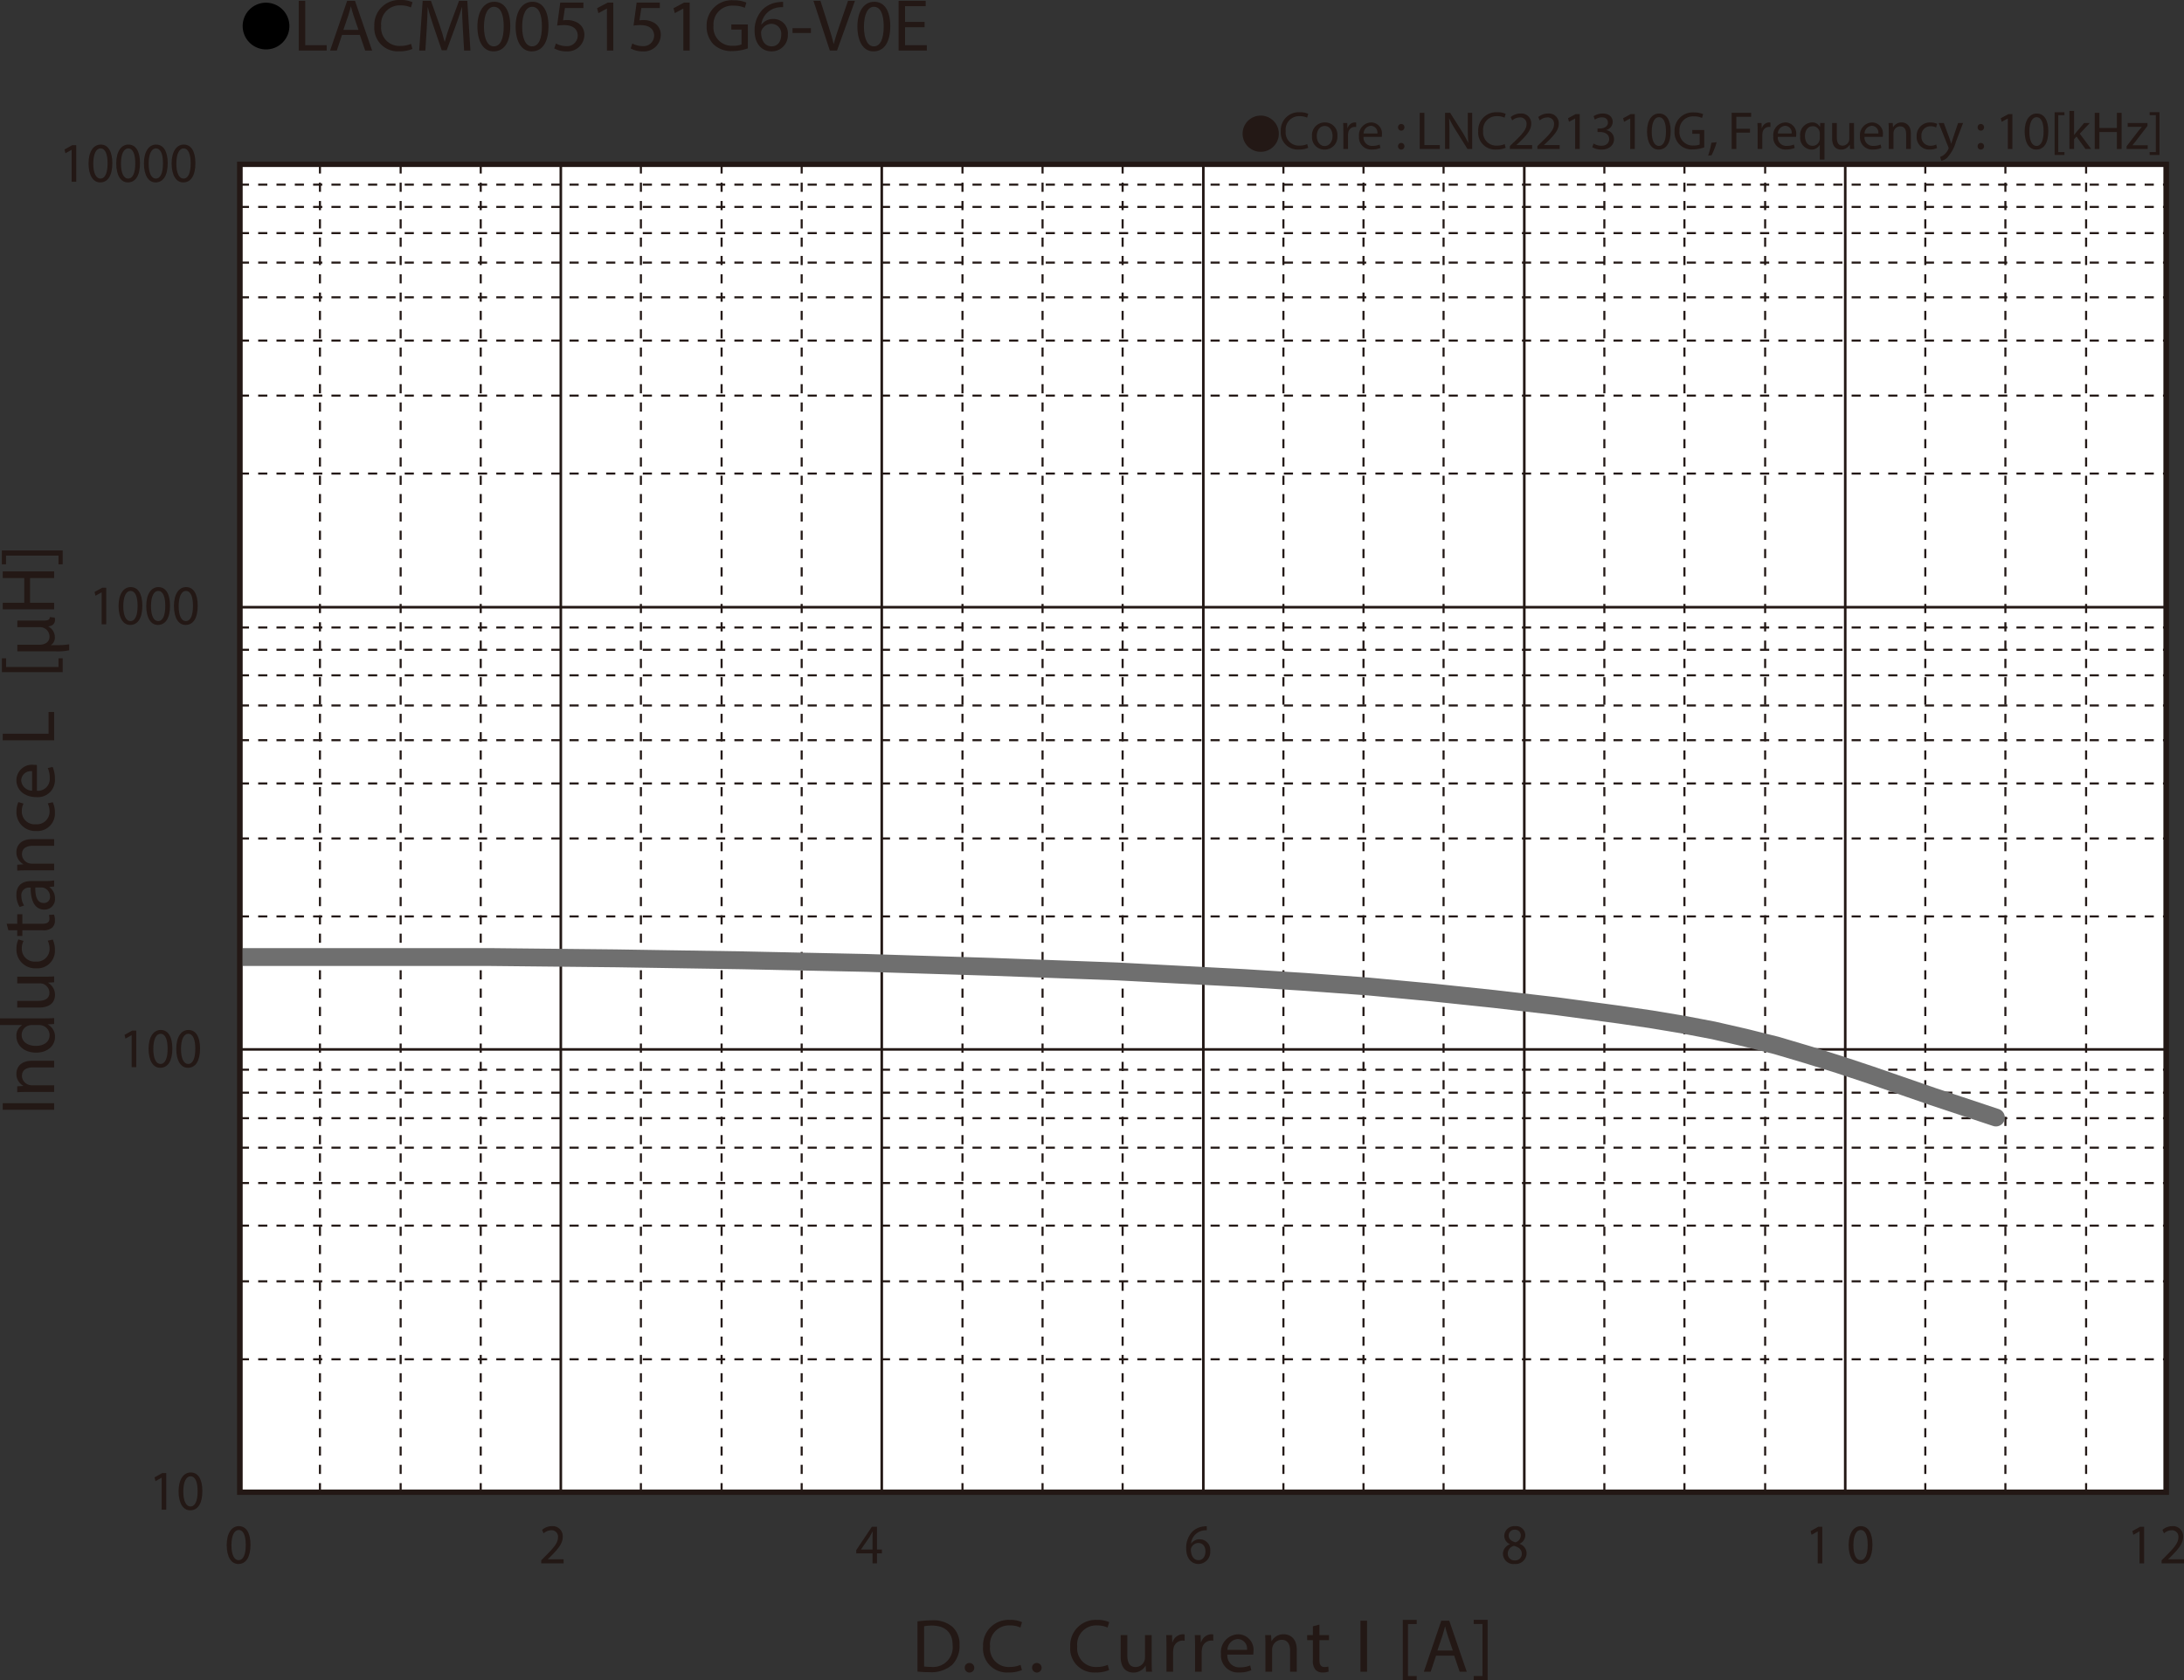 <svg id="レイヤー_1" data-name="レイヤー 1" xmlns="http://www.w3.org/2000/svg" xmlns:xlink="http://www.w3.org/1999/xlink" viewBox="0 0 325.536 250.431">
  <rect x="0" y="0" width="325.536" height="250.431" fill="#333333" stroke="none"/>
  <defs>
    <style>
      .cls-1, .cls-4, .cls-5, .cls-6, .cls-8, .cls-9 {
        fill: none;
      }

      .cls-2 {
        fill: #231815;
      }

      .cls-3 {
        fill: #fff;
      }

      .cls-4, .cls-5, .cls-6, .cls-9 {
        stroke: #231815;
      }

      .cls-4 {
        stroke-miterlimit: 3.864;
        stroke-width: 0.309px;
        stroke-dasharray: 1.365 1.365;
      }

      .cls-5, .cls-6, .cls-8 {
        stroke-linecap: round;
      }

      .cls-5, .cls-8 {
        stroke-linejoin: round;
      }

      .cls-5 {
        stroke-width: 0.386px;
      }

      .cls-6 {
        stroke-miterlimit: 10;
      }

      .cls-6, .cls-9 {
        stroke-width: 0.774px;
      }

      .cls-7 {
        clip-path: url(#clip-path);
      }

      .cls-8 {
        stroke: #6f6f6f;
        stroke-width: 2.661px;
      }
    </style>
    <clipPath id="clip-path" transform="translate(-1.449 -1.671)">
      <rect class="cls-1" x="37.201" y="26.162" width="287.131" height="197.928"/>
    </clipPath>
  </defs>
  <title>CM_DC-Bias3_LACM005151G6-V0E</title>
  <g>
    <path class="cls-2" d="M189.366,18.901a2.698,2.698,0,1,1-2.699,2.698A2.694,2.694,0,0,1,189.366,18.901Z" transform="translate(-1.449 -1.671)"/>
    <path class="cls-2" d="M196.441,23.702a3.452,3.452,0,0,1-1.423.256,2.519,2.519,0,0,1-2.663-2.727,2.682,2.682,0,0,1,2.814-2.831,2.891,2.891,0,0,1,1.279.24l-.167.568a2.54,2.54,0,0,0-1.088-.224,2.004,2.004,0,0,0-2.104,2.223,1.959,1.959,0,0,0,2.071,2.167,2.791,2.791,0,0,0,1.136-.224Z" transform="translate(-1.449 -1.671)"/>
    <path class="cls-2" d="M200.793,21.911a1.892,1.892,0,0,1-1.928,2.055,1.84,1.84,0,0,1-1.855-1.991,1.89,1.89,0,0,1,1.92-2.055A1.833,1.833,0,0,1,200.793,21.911Zm-3.07.04c0,.847.487,1.487,1.175,1.487.671,0,1.175-.631,1.175-1.503,0-.656-.327-1.487-1.159-1.487C198.083,20.448,197.723,21.215,197.723,21.951Z" transform="translate(-1.449 -1.671)"/>
    <path class="cls-2" d="M201.682,21.215c0-.456-.008-.848-.031-1.208h.615l.024.76h.032a1.161,1.161,0,0,1,1.071-.848.764.764,0,0,1,.2.024v.664a1.057,1.057,0,0,0-.24-.024.986.986,0,0,0-.943.903,2.018,2.018,0,0,0-.032.328v2.063h-.696Z" transform="translate(-1.449 -1.671)"/>
    <path class="cls-2" d="M204.69,22.071a1.24,1.24,0,0,0,1.328,1.343,2.54,2.54,0,0,0,1.07-.2l.121.503a3.13,3.13,0,0,1-1.288.24,1.798,1.798,0,0,1-1.903-1.951,1.879,1.879,0,0,1,1.815-2.087,1.639,1.639,0,0,1,1.599,1.823,2.706,2.706,0,0,1-.023.328Zm2.063-.503a1.002,1.002,0,0,0-.976-1.144,1.167,1.167,0,0,0-1.08,1.144Z" transform="translate(-1.449 -1.671)"/>
    <path class="cls-2" d="M209.834,20.647a.476.476,0,1,1,.951,0,.476.476,0,1,1-.951,0Zm0,2.823a.476.476,0,1,1,.951,0,.476.476,0,1,1-.951,0Z" transform="translate(-1.449 -1.671)"/>
    <path class="cls-2" d="M213.066,18.489h.696v4.806h2.303v.584h-2.999Z" transform="translate(-1.449 -1.671)"/>
    <path class="cls-2" d="M216.842,23.878V18.489h.76l1.727,2.727a15.178,15.178,0,0,1,.968,1.751l.016-.008c-.063-.72-.08-1.375-.08-2.215V18.489h.655v5.389h-.703l-1.711-2.734a17.154,17.154,0,0,1-1.008-1.799l-.023.008c.04.68.056,1.327.056,2.223v2.303Z" transform="translate(-1.449 -1.671)"/>
    <path class="cls-2" d="M225.872,23.702a3.452,3.452,0,0,1-1.423.256,2.518,2.518,0,0,1-2.662-2.727,2.682,2.682,0,0,1,2.814-2.831,2.898,2.898,0,0,1,1.279.24l-.168.568a2.535,2.535,0,0,0-1.087-.224,2.004,2.004,0,0,0-2.104,2.223,1.959,1.959,0,0,0,2.07,2.167,2.791,2.791,0,0,0,1.136-.224Z" transform="translate(-1.449 -1.671)"/>
    <path class="cls-2" d="M226.499,23.878v-.432l.551-.536c1.328-1.264,1.928-1.935,1.936-2.719a.927.927,0,0,0-1.031-1.015,1.77,1.77,0,0,0-1.104.439l-.225-.496a2.284,2.284,0,0,1,1.472-.528A1.462,1.462,0,0,1,229.688,20.104c0,.959-.695,1.735-1.791,2.791l-.416.384v.016h2.335v.584Z" transform="translate(-1.449 -1.671)"/>
    <path class="cls-2" d="M230.602,23.878v-.432l.552-.536c1.327-1.264,1.927-1.935,1.935-2.719a.927.927,0,0,0-1.031-1.015,1.772,1.772,0,0,0-1.104.439l-.224-.496a2.284,2.284,0,0,1,1.472-.528,1.462,1.462,0,0,1,1.591,1.511c0,.959-.696,1.735-1.791,2.791l-.416.384v.016h2.335v.584Z" transform="translate(-1.449 -1.671)"/>
    <path class="cls-2" d="M236.233,19.336h-.016l-.904.488-.135-.536,1.135-.608h.6v5.197h-.68Z" transform="translate(-1.449 -1.671)"/>
    <path class="cls-2" d="M238.978,23.07a2.351,2.351,0,0,0,1.151.328c.903,0,1.184-.576,1.176-1.008-.009-.728-.664-1.039-1.344-1.039h-.392v-.528h.392c.512,0,1.159-.264,1.159-.879,0-.416-.264-.784-.911-.784a1.901,1.901,0,0,0-1.039.344l-.185-.512a2.474,2.474,0,0,1,1.359-.4c1.023,0,1.487.608,1.487,1.239a1.292,1.292,0,0,1-.959,1.224v.016a1.354,1.354,0,0,1,1.158,1.335c0,.832-.646,1.559-1.895,1.559a2.642,2.642,0,0,1-1.352-.352Z" transform="translate(-1.449 -1.671)"/>
    <path class="cls-2" d="M244.441,19.336h-.017l-.903.488-.136-.536,1.135-.608h.6v5.197h-.679Z" transform="translate(-1.449 -1.671)"/>
    <path class="cls-2" d="M250.471,21.224c0,1.767-.655,2.742-1.807,2.742-1.016,0-1.703-.951-1.719-2.67,0-1.743.752-2.703,1.807-2.703C249.848,18.593,250.471,19.568,250.471,21.224Zm-2.822.08c0,1.352.416,2.119,1.056,2.119.72,0,1.063-.84,1.063-2.167,0-1.279-.328-2.119-1.056-2.119C248.097,19.137,247.649,19.888,247.649,21.303Z" transform="translate(-1.449 -1.671)"/>
    <path class="cls-2" d="M255.471,23.638a5.029,5.029,0,0,1-1.655.296,2.532,2.532,0,0,1-2.767-2.719,2.702,2.702,0,0,1,2.918-2.782,3.331,3.331,0,0,1,1.344.248l-.168.568a2.79,2.79,0,0,0-1.191-.232,2.015,2.015,0,0,0-2.166,2.167,1.975,1.975,0,0,0,2.078,2.175,2.267,2.267,0,0,0,.928-.144V21.607h-1.096v-.56h1.775Z" transform="translate(-1.449 -1.671)"/>
    <path class="cls-2" d="M256.057,24.861a11.502,11.502,0,0,0,.48-1.911l.783-.08a9.687,9.687,0,0,1-.76,1.943Z" transform="translate(-1.449 -1.671)"/>
    <path class="cls-2" d="M259.561,18.489h2.902v.584h-2.207v1.791h2.039v.576h-2.039v2.438H259.561Z" transform="translate(-1.449 -1.671)"/>
    <path class="cls-2" d="M263.433,21.215c0-.456-.008-.848-.032-1.208h.616l.024.76h.031a1.161,1.161,0,0,1,1.072-.848.757.757,0,0,1,.199.024v.664a1.057,1.057,0,0,0-.24-.024.987.987,0,0,0-.943.903,2.024,2.024,0,0,0-.031.328v2.063h-.696Z" transform="translate(-1.449 -1.671)"/>
    <path class="cls-2" d="M266.441,22.071a1.24,1.24,0,0,0,1.327,1.343,2.545,2.545,0,0,0,1.071-.2l.12.503a3.128,3.128,0,0,1-1.287.24,1.797,1.797,0,0,1-1.903-1.951,1.879,1.879,0,0,1,1.815-2.087,1.639,1.639,0,0,1,1.599,1.823,2.48,2.48,0,0,1-.024.328Zm2.062-.503a1.001,1.001,0,0,0-.976-1.144,1.166,1.166,0,0,0-1.079,1.144Z" transform="translate(-1.449 -1.671)"/>
    <path class="cls-2" d="M272.696,23.278h-.017a1.377,1.377,0,0,1-1.263.688,1.765,1.765,0,0,1-1.64-1.959,1.854,1.854,0,0,1,1.751-2.087,1.271,1.271,0,0,1,1.191.672h.016l.024-.584h.663c-.016.328-.023.664-.023,1.063v4.39h-.703Zm0-1.703a1.18,1.18,0,0,0-.032-.296,1.029,1.029,0,0,0-1.008-.799c-.728,0-1.167.616-1.167,1.487,0,.768.367,1.439,1.143,1.439a1.047,1.047,0,0,0,1.008-.768,1.176,1.176,0,0,0,.057-.336Z" transform="translate(-1.449 -1.671)"/>
    <path class="cls-2" d="M277.799,22.822c0,.4.008.752.031,1.056h-.623l-.04-.632h-.017a1.455,1.455,0,0,1-1.279.72c-.607,0-1.335-.336-1.335-1.695V20.008h.704v2.143c0,.736.224,1.231.863,1.231a1.019,1.019,0,0,0,.928-.64,1.051,1.051,0,0,0,.063-.36v-2.375h.704Z" transform="translate(-1.449 -1.671)"/>
    <path class="cls-2" d="M279.361,22.071a1.24,1.24,0,0,0,1.327,1.343,2.545,2.545,0,0,0,1.071-.2l.12.503a3.128,3.128,0,0,1-1.287.24,1.797,1.797,0,0,1-1.903-1.951,1.879,1.879,0,0,1,1.815-2.087,1.639,1.639,0,0,1,1.599,1.823,2.48,2.48,0,0,1-.024.328Zm2.062-.503a1.001,1.001,0,0,0-.976-1.144,1.166,1.166,0,0,0-1.079,1.144Z" transform="translate(-1.449 -1.671)"/>
    <path class="cls-2" d="M282.977,21.056c0-.4-.008-.728-.032-1.048h.624l.039.64h.017a1.424,1.424,0,0,1,1.279-.728c.536,0,1.367.32,1.367,1.647v2.311h-.704V21.647c0-.624-.231-1.143-.895-1.143a.997.997,0,0,0-.943.72.977.977,0,0,0-.049.328v2.327h-.703Z" transform="translate(-1.449 -1.671)"/>
    <path class="cls-2" d="M290.175,23.734a2.59,2.59,0,0,1-1.111.224,1.839,1.839,0,0,1-1.927-1.975,1.966,1.966,0,0,1,2.078-2.055,2.354,2.354,0,0,1,.976.2l-.159.544a1.63,1.63,0,0,0-.816-.184,1.34,1.34,0,0,0-1.367,1.463,1.327,1.327,0,0,0,1.344,1.447,1.989,1.989,0,0,0,.863-.192Z" transform="translate(-1.449 -1.671)"/>
    <path class="cls-2" d="M291.184,20.008l.848,2.287c.088.256.185.56.248.792h.017c.071-.232.151-.528.247-.808l.768-2.271h.744l-1.056,2.759a5.877,5.877,0,0,1-1.327,2.423,1.909,1.909,0,0,1-.863.456l-.176-.592a1.858,1.858,0,0,0,.615-.344,2.141,2.141,0,0,0,.592-.784.503.503,0,0,0,.057-.168.613.613,0,0,0-.049-.184l-1.432-3.566Z" transform="translate(-1.449 -1.671)"/>
    <path class="cls-2" d="M296.225,20.647a.476.476,0,1,1,.951,0,.476.476,0,1,1-.951,0Zm0,2.823a.476.476,0,1,1,.951,0,.476.476,0,1,1-.951,0Z" transform="translate(-1.449 -1.671)"/>
    <path class="cls-2" d="M300.728,19.336h-.017l-.903.488-.136-.536,1.135-.608h.6v5.197H300.728Z" transform="translate(-1.449 -1.671)"/>
    <path class="cls-2" d="M306.758,21.224c0,1.767-.655,2.742-1.807,2.742-1.016,0-1.703-.951-1.719-2.67,0-1.743.752-2.703,1.807-2.703C306.135,18.593,306.758,19.568,306.758,21.224Zm-2.822.08c0,1.352.416,2.119,1.056,2.119.72,0,1.063-.84,1.063-2.167,0-1.279-.328-2.119-1.056-2.119C304.384,19.137,303.936,19.888,303.936,21.303Z" transform="translate(-1.449 -1.671)"/>
    <path class="cls-2" d="M307.704,24.773V18.401h1.463v.44h-.919V24.334h.919v.44Z" transform="translate(-1.449 -1.671)"/>
    <path class="cls-2" d="M310.6,21.783h.016c.096-.136.232-.304.344-.44l1.135-1.335h.848l-1.494,1.591,1.703,2.279h-.856l-1.335-1.855-.359.4v1.455h-.696V18.201h.696Z" transform="translate(-1.449 -1.671)"/>
    <path class="cls-2" d="M314.375,18.489v2.255h2.606V18.489h.704v5.389h-.704V21.352h-2.606v2.526h-.695V18.489Z" transform="translate(-1.449 -1.671)"/>
    <path class="cls-2" d="M318.432,23.47l1.752-2.279c.168-.208.327-.392.503-.6v-.016h-2.095v-.568h2.951l-.009.44-1.728,2.247c-.159.216-.319.408-.495.608v.016h2.263v.56h-3.143Z" transform="translate(-1.449 -1.671)"/>
    <path class="cls-2" d="M323.328,18.393v6.38h-1.464V24.334h.92v-5.501h-.92v-.439Z" transform="translate(-1.449 -1.671)"/>
  </g>
  <g>
    <path d="M44.585,5.59a3.482,3.482,0,1,1-3.478-3.518A3.496,3.496,0,0,1,44.585,5.59Z" transform="translate(-1.449 -1.671)"/>
    <path class="cls-2" d="M45.978,1.792h.966V8.404h3.199V9.207H45.978Z" transform="translate(-1.449 -1.671)"/>
    <path class="cls-2" d="M52.429,6.875,51.651,9.207h-1l2.543-7.415h1.167L56.916,9.207H55.883l-.8-2.333Zm2.455-.748-.733-2.134c-.167-.484-.278-.924-.389-1.353h-.022c-.111.44-.233.891-.377,1.342l-.733,2.145Z" transform="translate(-1.449 -1.671)"/>
    <path class="cls-2" d="M62.922,8.965a4.833,4.833,0,0,1-1.977.352,3.482,3.482,0,0,1-3.699-3.751A3.708,3.708,0,0,1,61.156,1.671a4.049,4.049,0,0,1,1.777.33l-.233.781A3.544,3.544,0,0,0,61.189,2.474a2.77,2.77,0,0,0-2.921,3.059,2.707,2.707,0,0,0,2.877,2.981,3.901,3.901,0,0,0,1.578-.308Z" transform="translate(-1.449 -1.671)"/>
    <path class="cls-2" d="M70.438,5.951c-.056-1.034-.122-2.277-.111-3.202h-.033c-.255.869-.566,1.793-.944,2.816L68.027,9.163h-.733L66.084,5.631c-.355-1.045-.655-2.002-.866-2.882h-.022c-.022.924-.078,2.167-.145,3.278L64.851,9.207h-.922l.522-7.415h1.233l1.277,3.586c.311.913.567,1.728.755,2.498h.033c.189-.748.456-1.562.789-2.498l1.333-3.586h1.233l.466,7.415h-.944Z" transform="translate(-1.449 -1.671)"/>
    <path class="cls-2" d="M77.508,5.555c0,2.431-.911,3.773-2.511,3.773-1.411,0-2.366-1.309-2.388-3.675,0-2.398,1.044-3.718,2.51-3.718C76.642,1.935,77.508,3.277,77.508,5.555Zm-3.921.11c0,1.859.578,2.916,1.466,2.916,1,0,1.478-1.155,1.478-2.981,0-1.76-.456-2.916-1.466-2.916C74.209,2.683,73.587,3.717,73.587,5.665Z" transform="translate(-1.449 -1.671)"/>
    <path class="cls-2" d="M83.203,5.555c0,2.431-.911,3.773-2.511,3.773-1.411,0-2.366-1.309-2.388-3.675,0-2.398,1.044-3.718,2.511-3.718C82.336,1.935,83.203,3.277,83.203,5.555Zm-3.921.11c0,1.859.578,2.916,1.466,2.916 1,0,1.478-1.155,1.478-2.981,0-1.76-.456-2.916-1.466-2.916C79.904,2.683,79.282,3.717,79.282,5.665Z" transform="translate(-1.449 -1.671)"/>
    <path class="cls-2" d="M88.409,2.87H85.654l-.278,1.837a3.903,3.903,0,0,1,.589-.044,3.074,3.074,0,0,1,1.555.385,2.035,2.035,0,0,1,1.033,1.837,2.495,2.495,0,0,1-2.688,2.442,3.564,3.564,0,0,1-1.799-.44l.244-.737a3.254,3.254,0,0,0,1.544.396,1.587,1.587,0,0,0,1.711-1.551c-.011-.924-.633-1.584-2.077-1.584a7.602,7.602,0,0,0-1,.077l.467-3.432h3.455Z" transform="translate(-1.449 -1.671)"/>
    <path class="cls-2" d="M91.916,2.958h-.022l-1.255.671-.189-.737,1.578-.836h.833V9.207h-.944Z" transform="translate(-1.449 -1.671)"/>
    <path class="cls-2" d="M99.799,2.87H97.044l-.278,1.837a3.903,3.903,0,0,1,.589-.044,3.074,3.074,0,0,1,1.555.385,2.035,2.035,0,0,1,1.033,1.837,2.495,2.495,0,0,1-2.688,2.442,3.563,3.563,0,0,1-1.799-.44l.244-.737a3.254,3.254,0,0,0,1.544.396,1.587,1.587,0,0,0,1.711-1.551c-.011-.924-.633-1.584-2.077-1.584a7.602,7.602,0,0,0-1,.077l.467-3.432h3.455Z" transform="translate(-1.449 -1.671)"/>
    <path class="cls-2" d="M103.305,2.958h-.022l-1.255.671-.189-.737,1.578-.836h.833V9.207h-.944Z" transform="translate(-1.449 -1.671)"/>
    <path class="cls-2" d="M112.921,8.877a7.029,7.029,0,0,1-2.3.407,3.869,3.869,0,0,1-2.799-.979,3.792,3.792,0,0,1-1.044-2.761A3.739,3.739,0,0,1,110.833,1.715a4.663,4.663,0,0,1,1.866.341l-.233.781a3.918,3.918,0,0,0-1.655-.319,2.787,2.787,0,0,0-3.01,2.981,2.73,2.73,0,0,0,2.888,2.992,3.183,3.183,0,0,0,1.289-.198V6.083h-1.522v-.77h2.466Z" transform="translate(-1.449 -1.671)"/>
    <path class="cls-2" d="M118.171,2.738a3.548,3.548,0,0,0-.733.044,2.919,2.919,0,0,0-2.511,2.541h.033a2.161,2.161,0,0,1,1.744-.825,2.132,2.132,0,0,1,2.177,2.31,2.401,2.401,0,0,1-2.399,2.52c-1.544,0-2.555-1.188-2.555-3.047a4.473,4.473,0,0,1,1.222-3.224A3.948,3.948,0,0,1,117.46,2.001a4.747,4.747,0,0,1,.711-.055Zm-.278,4.125a1.459,1.459,0,0,0-1.488-1.639,1.61,1.61,0,0,0-1.4.88.821.821,0,0,0-.111.429c.022,1.177.566,2.046,1.588,2.046C117.327,8.58,117.893,7.887,117.893,6.864Z" transform="translate(-1.449 -1.671)"/>
    <path class="cls-2" d="M122.322,5.874v.715h-2.744V5.874Z" transform="translate(-1.449 -1.671)"/>
    <path class="cls-2" d="M125.141,9.207l-2.444-7.415h1.044l1.166,3.652c.322,1.001.6,1.903.8,2.772H125.73c.211-.858.522-1.793.855-2.761L127.852,1.792h1.033l-2.677,7.415Z" transform="translate(-1.449 -1.671)"/>
    <path class="cls-2" d="M134.146,5.555c0,2.431-.911,3.773-2.511,3.773-1.411,0-2.366-1.309-2.388-3.675,0-2.398,1.044-3.718,2.51-3.718C133.279,1.935,134.146,3.277,134.146,5.555Zm-3.921.11c0,1.859.578,2.916,1.466,2.916,1,0,1.478-1.155,1.478-2.981,0-1.76-.456-2.916-1.466-2.916C130.847,2.683,130.225,3.717,130.225,5.665Z" transform="translate(-1.449 -1.671)"/>
    <path class="cls-2" d="M139.263,5.73h-2.911V8.404h3.244V9.207h-4.21V1.792h4.043v.803h-3.077V4.938h2.911Z" transform="translate(-1.449 -1.671)"/>
  </g>
  <g>
    <path class="cls-2" d="M138.204,243.34a14.272,14.272,0,0,1,2.098-.157,4.391,4.391,0,0,1,3.095.947,3.488,3.488,0,0,1,1.077,2.729,4.005,4.005,0,0,1-1.1,2.954,4.72,4.72,0,0,1-3.378,1.094,15.967,15.967,0,0,1-1.792-.09Zm.986,6.721a6.287,6.287,0,0,0,.998.057,2.93,2.93,0,0,0,3.254-3.225c.011-1.793-1.009-2.933-3.096-2.933a5.686,5.686,0,0,0-1.156.102Z" transform="translate(-1.449 -1.671)"/>
    <path class="cls-2" d="M145.25,250.253a.668.668,0,0,1,.68-.711.711.711,0,1,1-.68.711Z" transform="translate(-1.449 -1.671)"/>
    <path class="cls-2" d="M153.774,250.591a4.912,4.912,0,0,1-2.018.36,3.561,3.561,0,0,1-3.775-3.845,3.793,3.793,0,0,1,3.99-3.992,4.106,4.106,0,0,1,1.814.339l-.238.801a3.605,3.605,0,0,0-1.542-.316,2.833,2.833,0,0,0-2.981,3.135,2.77,2.77,0,0,0,2.937,3.057,3.952,3.952,0,0,0,1.609-.316Z" transform="translate(-1.449 -1.671)"/>
    <path class="cls-2" d="M155.289,250.253a.668.668,0,0,1,.68-.711.711.711,0,1,1-.68.711Z" transform="translate(-1.449 -1.671)"/>
    <path class="cls-2" d="M166.768,250.591a4.912,4.912,0,0,1-2.018.36,3.561,3.561,0,0,1-3.775-3.845,3.793,3.793,0,0,1,3.99-3.992,4.106,4.106,0,0,1,1.814.339l-.238.801a3.605,3.605,0,0,0-1.542-.316,2.833,2.833,0,0,0-2.981,3.135,2.77,2.77,0,0,0,2.937,3.057,3.952,3.952,0,0,0,1.609-.316Z" transform="translate(-1.449 -1.671)"/>
    <path class="cls-2" d="M173.113,249.351c0,.563.012,1.06.046,1.488h-.885l-.057-.891h-.022a2.067,2.067,0,0,1-1.814,1.015c-.861,0-1.893-.474-1.893-2.391v-3.191h.997v3.022c0,1.037.317,1.736,1.225,1.736a1.398,1.398,0,0,0,1.406-1.409v-3.35h.997Z" transform="translate(-1.449 -1.671)"/>
    <path class="cls-2" d="M175.318,247.084c0-.643-.011-1.195-.045-1.703h.873l.034,1.071h.045a1.646,1.646,0,0,1,1.52-1.195,1.087,1.087,0,0,1,.283.034v.936a1.511,1.511,0,0,0-.34-.033,1.395,1.395,0,0,0-1.338,1.273,2.818,2.818,0,0,0-.045.463v2.909h-.987Z" transform="translate(-1.449 -1.671)"/>
    <path class="cls-2" d="M179.579,247.084c0-.643-.011-1.195-.045-1.703h.873l.034,1.071h.045a1.646,1.646,0,0,1,1.52-1.195,1.087,1.087,0,0,1,.283.034v.936a1.511,1.511,0,0,0-.34-.033,1.395,1.395,0,0,0-1.338,1.273,2.812,2.812,0,0,0-.046.463v2.909h-.986Z" transform="translate(-1.449 -1.671)"/>
    <path class="cls-2" d="M184.394,248.29a1.754,1.754,0,0,0,1.882,1.895,3.636,3.636,0,0,0,1.52-.281l.17.71a4.46,4.46,0,0,1-1.825.338,2.54,2.54,0,0,1-2.698-2.751,2.655,2.655,0,0,1,2.573-2.943,2.316,2.316,0,0,1,2.268,2.571,3.871,3.871,0,0,1-.033.462Zm2.926-.71a1.415,1.415,0,0,0-1.384-1.612,1.648,1.648,0,0,0-1.53,1.612Z" transform="translate(-1.449 -1.671)"/>
    <path class="cls-2" d="M190.069,246.858c0-.563-.011-1.026-.045-1.478h.885l.057.902h.022a2.019,2.019,0,0,1,1.813-1.026c.76,0,1.939.451,1.939,2.323v3.259h-.998v-3.146c0-.879-.329-1.612-1.27-1.612a1.457,1.457,0,0,0-1.406,1.478v3.281h-.998Z" transform="translate(-1.449 -1.671)"/>
    <path class="cls-2" d="M198.115,243.813v1.567h1.429v.756h-1.429v2.943c0,.676.192,1.06.748,1.06a2.257,2.257,0,0,0,.578-.067l.046.744a2.457,2.457,0,0,1-.885.135,1.387,1.387,0,0,1-1.077-.417,2.016,2.016,0,0,1-.385-1.421v-2.977h-.851v-.756h.851v-1.308Z" transform="translate(-1.449 -1.671)"/>
    <path class="cls-2" d="M205.217,243.238v7.601H204.231v-7.601Z" transform="translate(-1.449 -1.671)"/>
    <path class="cls-2" d="M210.542,252.102v-8.987h2.074v.62H211.313v7.747h1.304v.62Z" transform="translate(-1.449 -1.671)"/>
    <path class="cls-2" d="M215.495,248.448l-.794,2.391h-1.02l2.597-7.601h1.19l2.607,7.601H219.02l-.816-2.391Zm2.505-.767-.748-2.188c-.17-.496-.283-.947-.396-1.387h-.022c-.113.45-.238.913-.386,1.375l-.748,2.199Z" transform="translate(-1.449 -1.671)"/>
    <path class="cls-2" d="M223.187,243.104v8.998h-2.074v-.62h1.304v-7.758h-1.304v-.62Z" transform="translate(-1.449 -1.671)"/>
  </g>
  <rect class="cls-3" x="35.753" y="24.491" width="287.131" height="197.928"/>
  <g>
    <path class="cls-2" d="M25.547,221.921h-.016l-.909.512-.137-.562,1.142-.638h.603v5.455h-.683Z" transform="translate(-1.449 -1.671)"/>
    <path class="cls-2" d="M31.612,223.901c0,1.854-.66,2.879-1.817,2.879-1.021,0-1.713-.999-1.729-2.804,0-1.829.756-2.836,1.817-2.836C30.985,221.141,31.612,222.164,31.612,223.901Zm-2.839.084c0,1.418.418,2.224,1.062,2.224.724,0,1.069-.881,1.069-2.274,0-1.343-.33-2.224-1.062-2.224C29.224,221.711,28.773,222.5,28.773,223.985Z" transform="translate(-1.449 -1.671)"/>
  </g>
  <g>
    <path class="cls-2" d="M21.074,155.965h-.016l-.909.512-.137-.562,1.142-.638h.603v5.455h-.683Z" transform="translate(-1.449 -1.671)"/>
    <path class="cls-2" d="M27.14,157.945c0,1.854-.66,2.879-1.817,2.879-1.021,0-1.713-.999-1.729-2.804,0-1.829.756-2.836,1.817-2.836C26.512,155.185,27.14,156.208,27.14,157.945Zm-2.839.084c0,1.418.418,2.224,1.062,2.224.724,0,1.069-.881,1.069-2.274,0-1.343-.33-2.224-1.062-2.224C24.751,155.755,24.301,156.544,24.301,158.029Z" transform="translate(-1.449 -1.671)"/>
    <path class="cls-2" d="M31.267,157.945c0,1.854-.66,2.879-1.817,2.879-1.021,0-1.713-.999-1.729-2.804,0-1.829.756-2.836,1.817-2.836C30.639,155.185,31.267,156.208,31.267,157.945Zm-2.839.084c0,1.418.418,2.224,1.062,2.224.724,0,1.069-.881,1.069-2.274,0-1.343-.33-2.224-1.062-2.224C28.878,155.755,28.428,156.544,28.428,158.029Z" transform="translate(-1.449 -1.671)"/>
  </g>
  <g>
    <path class="cls-2" d="M16.601,89.957h-.016l-.909.512-.137-.562,1.142-.638h.603v5.455h-.683Z" transform="translate(-1.449 -1.671)"/>
    <path class="cls-2" d="M22.666,91.938c0,1.854-.66,2.878-1.817,2.878-1.021,0-1.713-.999-1.729-2.803,0-1.829.756-2.836,1.817-2.836C22.039,89.176,22.666,90.2,22.666,91.938Zm-2.839.084c0,1.418.418,2.224,1.062,2.224.724,0,1.069-.881,1.069-2.274,0-1.343-.33-2.224-1.062-2.224C20.277,89.747,19.827,90.536,19.827,92.021Z" transform="translate(-1.449 -1.671)"/>
    <path class="cls-2" d="M26.793,91.938c0,1.854-.66,2.878-1.817,2.878-1.021,0-1.713-.999-1.729-2.803,0-1.829.756-2.836,1.817-2.836C26.166,89.176,26.793,90.2,26.793,91.938Zm-2.839.084c0,1.418.418,2.224,1.062,2.224.724,0,1.069-.881,1.069-2.274,0-1.343-.33-2.224-1.062-2.224C24.404,89.747,23.954,90.536,23.954,92.021Z" transform="translate(-1.449 -1.671)"/>
    <path class="cls-2" d="M30.92,91.938c0,1.854-.66,2.878-1.817,2.878-1.021,0-1.713-.999-1.729-2.803,0-1.829.756-2.836,1.817-2.836C30.293,89.176,30.92,90.2,30.92,91.938Zm-2.839.084c0,1.418.418,2.224,1.062,2.224.724,0,1.069-.881,1.069-2.274,0-1.343-.33-2.224-1.062-2.224C28.532,89.747,28.082,90.536,28.082,92.021Z" transform="translate(-1.449 -1.671)"/>
  </g>
  <g>
    <path class="cls-2" d="M12.127,24h-.016l-.909.512-.137-.562,1.142-.638h.603V28.767H12.127Z" transform="translate(-1.449 -1.671)"/>
    <path class="cls-2" d="M18.192,25.98c0,1.854-.66,2.878-1.817,2.878-1.021,0-1.713-.999-1.729-2.803,0-1.829.756-2.836,1.817-2.836C17.565,23.219,18.192,24.243,18.192,25.98Zm-2.839.084c0,1.418.418,2.224,1.062,2.224.724,0,1.069-.881,1.069-2.274,0-1.343-.33-2.224-1.062-2.224C15.804,23.79,15.354,24.579,15.354,26.064Z" transform="translate(-1.449 -1.671)"/>
    <path class="cls-2" d="M22.319,25.98c0,1.854-.66,2.878-1.817,2.878-1.021,0-1.713-.999-1.729-2.803,0-1.829.756-2.836,1.817-2.836C21.692,23.219,22.319,24.243,22.319,25.98Zm-2.839.084c0,1.418.418,2.224,1.062,2.224.724,0,1.069-.881,1.069-2.274,0-1.343-.33-2.224-1.062-2.224C19.931,23.79,19.48,24.579,19.48,26.064Z" transform="translate(-1.449 -1.671)"/>
    <path class="cls-2" d="M26.447,25.98c0,1.854-.66,2.878-1.817,2.878-1.021,0-1.713-.999-1.729-2.803,0-1.829.756-2.836,1.817-2.836C25.819,23.219,26.447,24.243,26.447,25.98Zm-2.839.084c0,1.418.418,2.224,1.062,2.224.724,0,1.069-.881,1.069-2.274,0-1.343-.33-2.224-1.062-2.224C24.058,23.79,23.608,24.579,23.608,26.064Z" transform="translate(-1.449 -1.671)"/>
    <path class="cls-2" d="M30.574,25.98c0,1.854-.66,2.878-1.817,2.878-1.021,0-1.713-.999-1.729-2.803,0-1.829.756-2.836,1.817-2.836C29.946,23.219,30.574,24.243,30.574,25.98Zm-2.839.084c0,1.418.418,2.224,1.062,2.224.724,0,1.069-.881,1.069-2.274,0-1.343-.33-2.224-1.062-2.224C28.185,23.79,27.735,24.579,27.735,26.064Z" transform="translate(-1.449 -1.671)"/>
  </g>
  <g>
    <path class="cls-2" d="M1.858,166.102H9.52v.98H1.858Z" transform="translate(-1.449 -1.671)"/>
    <path class="cls-2" d="M5.507,164.423c-.568,0-1.035.012-1.489.045v-.879l.909-.057v-.022a2.005,2.005,0,0,1-1.034-1.805c0-.755.455-1.928,2.342-1.928H9.52v.992H6.349c-.887,0-1.626.327-1.626,1.263a1.413,1.413,0,0,0,1.023,1.331,1.453,1.453,0,0,0,.466.067H9.52v.992Z" transform="translate(-1.449 -1.671)"/>
    <path class="cls-2" d="M1.449,153.454H8.099c.489,0,1.046-.011,1.421-.045v.891l-.955.046v.022A2.016,2.016,0,0,1,9.645,156.229c0,1.319-1.125,2.334-2.796,2.334-1.83.012-2.956-1.116-2.956-2.446a1.821,1.821,0,0,1,.841-1.646v-.022H1.449Zm4.809.993a1.76,1.76,0,0,0-.42.045,1.462,1.462,0,0,0-1.16,1.432c0,1.026.91,1.636,2.126,1.636,1.114,0,2.035-.542,2.035-1.613a1.494,1.494,0,0,0-1.193-1.454,1.737,1.737,0,0,0-.432-.045Z" transform="translate(-1.449 -1.671)"/>
    <path class="cls-2" d="M8.02,147.245c.568,0,1.068-.012,1.5-.046v.88l-.898.057v.022A2.049,2.049,0,0,1,9.645,149.962c0,.857-.478,1.884-2.41,1.884H4.018v-.992H7.064c1.046,0,1.751-.316,1.751-1.218a1.436,1.436,0,0,0-.91-1.309,1.468,1.468,0,0,0-.512-.09h-3.376v-.992Z" transform="translate(-1.449 -1.671)"/>
    <path class="cls-2" d="M9.315,141.711a3.636,3.636,0,0,1,.318,1.567,2.604,2.604,0,0,1-2.808,2.718,2.784,2.784,0,0,1-2.921-2.932,3.3,3.3,0,0,1,.284-1.376l.773.226a2.292,2.292,0,0,0-.261,1.15,1.898,1.898,0,0,0,2.08,1.929,1.88,1.88,0,0,0,2.058-1.895,2.796,2.796,0,0,0-.273-1.218Z" transform="translate(-1.449 -1.671)"/>
    <path class="cls-2" d="M2.438,139.357H4.018v-1.421h.762v1.421H7.747c.682,0,1.069-.191,1.069-.744a2.184,2.184,0,0,0-.068-.575l.75-.045a2.409,2.409,0,0,1,.137.88,1.371,1.371,0,0,1-.421,1.071,2.053,2.053,0,0,1-1.432.383h-3.001v.846H4.018v-.846H2.699Z" transform="translate(-1.449 -1.671)"/>
    <path class="cls-2" d="M9.52,133.802l-.693.078v.034A2.027,2.027,0,0,1,9.645,135.583,1.561,1.561,0,0,1,8.065,137.252c-1.33,0-2.058-1.173-2.046-3.281H5.905a1.131,1.131,0,0,0-1.273,1.24,2.707,2.707,0,0,0,.409,1.421l-.659.226a3.369,3.369,0,0,1-.489-1.793c0-1.669,1.148-2.075,2.25-2.075H8.201A7.84,7.84,0,0,0,9.52,132.899Zm-2.808.146c-.023,1.082.17,2.312,1.239,2.312a.882.882,0,0,0,.955-.937,1.359,1.359,0,0,0-.921-1.319,1.068,1.068,0,0,0-.318-.056Z" transform="translate(-1.449 -1.671)"/>
    <path class="cls-2" d="M5.507,131.391c-.568,0-1.035.012-1.489.045v-.879L4.927,130.5v-.022a2.005,2.005,0,0,1-1.034-1.805c0-.755.455-1.928,2.342-1.928H9.52v.992H6.349c-.887,0-1.626.327-1.626,1.263a1.413,1.413,0,0,0,1.023,1.331,1.453,1.453,0,0,0,.466.067H9.52v.992Z" transform="translate(-1.449 -1.671)"/>
    <path class="cls-2" d="M9.315,121.245a3.636,3.636,0,0,1,.318,1.567,2.604,2.604,0,0,1-2.808,2.718,2.784,2.784,0,0,1-2.921-2.932,3.3,3.3,0,0,1,.284-1.376l.773.226a2.292,2.292,0,0,0-.261,1.15,1.898,1.898,0,0,0,2.08,1.929,1.88,1.88,0,0,0,2.058-1.895,2.796,2.796,0,0,0-.273-1.218Z" transform="translate(-1.449 -1.671)"/>
    <path class="cls-2" d="M6.951,119.534a1.756,1.756,0,0,0,1.91-1.872,3.565,3.565,0,0,0-.284-1.511l.716-.169a4.389,4.389,0,0,1,.341,1.815,2.545,2.545,0,0,1-2.774,2.684c-1.66,0-2.967-.97-2.967-2.56A2.325,2.325,0,0,1,6.485,115.666a3.786,3.786,0,0,1,.466.034Zm-.716-2.91a1.422,1.422,0,0,0-1.626,1.376,1.653,1.653,0,0,0,1.626,1.522Z" transform="translate(-1.449 -1.671)"/>
    <path class="cls-2" d="M1.858,112.018v-.981h6.832v-3.248H9.52v4.229Z" transform="translate(-1.449 -1.671)"/>
    <path class="cls-2" d="M10.793,101.852H1.733V99.789H2.358v1.297H10.168V99.789h.625Z" transform="translate(-1.449 -1.671)"/>
    <path class="cls-2" d="M8.67,95.066a1.774,1.774,0,0,1,.952,1.567A1.305,1.305,0,0,1,9.021,97.828h.681a11.717,11.717,0,0,0,2.063-.124v.891a8.567,8.567,0,0,1-2.018.158H4.033v-.981H7.275c.85,0,1.553-.361,1.553-1.229A1.416,1.416,0,0,0,7.4,95.145H4.033v-.981h3.979c.601,0,.839-.124.862-.519l.726.079a.988.988,0,0,1,.045.338c0,.485-.272.879-.975.97Z" transform="translate(-1.449 -1.671)"/>
    <path class="cls-2" d="M1.858,91.506H5.064V87.83h-3.206v-.992H9.52v.992H5.928v3.676H9.52v.981H1.858Z" transform="translate(-1.449 -1.671)"/>
    <path class="cls-2" d="M1.722,83.718h9.072v2.063H10.168V84.485H2.347v1.297H1.722Z" transform="translate(-1.449 -1.671)"/>
  </g>
  <g>
    <path class="cls-2" d="M38.786,231.903c0,1.854-.66,2.879-1.817,2.879-1.021,0-1.713-.999-1.729-2.804,0-1.829.756-2.836,1.817-2.836C38.158,229.143,38.786,230.166,38.786,231.903Zm-2.839.084c0,1.418.418,2.224,1.062,2.224.724,0,1.069-.881,1.069-2.274,0-1.343-.33-2.224-1.062-2.224C36.397,229.713,35.947,230.502,35.947,231.987Z" transform="translate(-1.449 -1.671)"/>
    <path class="cls-2" d="M82.12,234.689v-.453l.555-.562c1.335-1.326,1.938-2.031,1.946-2.854a.954.954,0,0,0-1.038-1.065,1.741,1.741,0,0,0-1.109.462l-.225-.521a2.234,2.234,0,0,1,1.48-.554,1.503,1.503,0,0,1,1.6,1.586c0,1.007-.7,1.821-1.801,2.929l-.418.402v.018h2.348v.612Z" transform="translate(-1.449 -1.671)"/>
    <path class="cls-2" d="M131.502,234.689V233.204h-2.429v-.487l2.332-3.482h.764V232.625h.732v.579h-.732v1.485Zm0-2.064v-1.821q0-.428.024-.855h-.024c-.161.318-.29.554-.435.806l-1.278,1.854v.017Z" transform="translate(-1.449 -1.671)"/>
    <path class="cls-2" d="M181.328,229.755a2.446,2.446,0,0,0-.531.033,2.178,2.178,0,0,0-1.817,1.938h.024a1.535,1.535,0,0,1,1.262-.629,1.591,1.591,0,0,1,1.576,1.763,1.793,1.793,0,0,1-1.737,1.922c-1.118,0-1.85-.907-1.85-2.325a3.514,3.514,0,0,1,.884-2.459,2.801,2.801,0,0,1,1.673-.806,3.301,3.301,0,0,1,.515-.042Zm-.201,3.147c0-.781-.426-1.251-1.078-1.251a1.163,1.163,0,0,0-1.013.672.65.65,0,0,0-.08.327c.016.897.41,1.561,1.15,1.561C180.716,234.211,181.126,233.683,181.126,232.902Z" transform="translate(-1.449 -1.671)"/>
    <path class="cls-2" d="M225.467,233.305a1.552,1.552,0,0,1,1.037-1.46l-.008-.025a1.351,1.351,0,0,1-.828-1.226,1.486,1.486,0,0,1,1.615-1.451,1.372,1.372,0,0,1,1.521,1.343,1.389,1.389,0,0,1-.86,1.275v.025a1.502,1.502,0,0,1,1.053,1.409,1.635,1.635,0,0,1-1.776,1.587A1.569,1.569,0,0,1,225.467,233.305Zm2.814-.033c0-.663-.442-.982-1.15-1.192a1.171,1.171,0,0,0-.94,1.125.988.988,0,0,0,1.045,1.041A.964.964,0,0,0,228.282,233.271Zm-1.946-2.728c0,.545.394.839.997,1.007a1.064,1.064,0,0,0,.796-.99.831.831,0,0,0-.884-.89A.848.848,0,0,0,226.335,230.544Z" transform="translate(-1.449 -1.671)"/>
    <path class="cls-2" d="M272.387,229.923h-.016l-.908.512-.137-.562,1.141-.638h.604v5.455h-.684Z" transform="translate(-1.449 -1.671)"/>
  </g>
  <g>
    <path class="cls-2" d="M280.545,231.903c0,1.854-.66,2.879-1.817,2.879-1.021,0-1.713-.999-1.729-2.804,0-1.829.756-2.836,1.818-2.836C279.918,229.143,280.545,230.166,280.545,231.903Zm-2.839.084c0,1.418.418,2.224,1.062,2.224.724,0,1.069-.881,1.069-2.274,0-1.343-.329-2.224-1.062-2.224C278.157,229.713,277.707,230.502,277.707,231.987Z" transform="translate(-1.449 -1.671)"/>
    <path class="cls-2" d="M320.356,229.923h-.017l-.909.512-.137-.562,1.143-.638h.603v5.455H320.356Z" transform="translate(-1.449 -1.671)"/>
  </g>
  <path class="cls-2" d="M323.647,234.689v-.453l.555-.562c1.336-1.326,1.938-2.031,1.947-2.854a.955.955,0,0,0-1.038-1.065,1.742,1.742,0,0,0-1.109.462l-.226-.521a2.237,2.237,0,0,1,1.48-.554,1.503,1.503,0,0,1,1.6,1.586c0,1.007-.699,1.821-1.801,2.929l-.418.402v.018h2.348v.612Z" transform="translate(-1.449 -1.671)"/>
  <path class="cls-4" d="M37.201,29.192H324.329M37.201,32.513H324.329M37.201,36.416H324.329M37.201,40.812H324.329M37.201,45.987H324.329M37.201,52.431H324.329M37.201,60.635H324.329M37.201,72.255H324.329M37.201,95.199H324.329M37.201,98.52H324.329M37.201,102.328H324.329M37.201,106.82H324.329M37.201,111.995H324.329M37.201,118.443H324.329M37.201,126.642H324.329M37.201,138.263H324.329M37.201,161.109H324.329m-287.128,3.422H324.329M37.201,168.338H324.329M37.201,172.731H324.329M37.201,178.001H324.329M37.201,184.351H324.329M37.201,192.65H324.329M37.201,204.272H324.329" transform="translate(-1.449 -1.671)"/>
  <path class="cls-5" d="M37.201,92.175H324.329M37.201,158.083H324.329" transform="translate(-1.449 -1.671)"/>
  <path class="cls-4" d="M312.394,26.167v197.925m-12.031-197.925v197.925m-11.938-197.925v197.925M264.553,26.167v197.925m-12.029-197.925v197.925m-11.938-197.925v197.925m-23.965-197.925v197.925m-11.936-197.925v197.925M192.748,26.167v197.925m-23.966-197.925v197.925m-11.936-197.925v197.925M144.911,26.167v197.925m-23.968-197.925v197.925M109.006,26.167v197.925M96.977,26.167v197.925M73.104,26.167v197.925M61.167,26.167v197.925m-12.028-197.925v197.925M37.201,26.167H324.329" transform="translate(-1.449 -1.671)"/>
  <path class="cls-5" d="M276.491,26.167v197.925M228.653,26.167v197.925m-47.841-197.925v197.925m-47.934-197.925v197.925M85.041,26.167v197.925" transform="translate(-1.449 -1.671)"/>
  <line class="cls-4" x1="322.88" y1="24.496" x2="322.88" y2="222.421"/>
  <rect class="cls-6" x="35.753" y="24.496" width="287.128" height="197.925"/>
  <g class="cls-7">
    <path class="cls-8" d="M74.606,144.318l18.704.193,18.704.291m0,0,18.61.392,18.702.584m0,0,18.703.685,9.304.488,9.398.489m0,0,9.305.585,9.399.685,9.399.879,9.305.976m0,0,9.305,1.075,9.397,1.267,4.699.684,4.7.783,4.605.876,4.699,1.075m0,0,4.7,1.173,4.604,1.366,4.7,1.467,4.699,1.56,9.304,3.222,9.399,3.123M37.201,144.318H74.606" transform="translate(-1.449 -1.671)"/>
  </g>
  <rect class="cls-9" x="35.753" y="24.496" width="287.128" height="197.925"/>
</svg>
